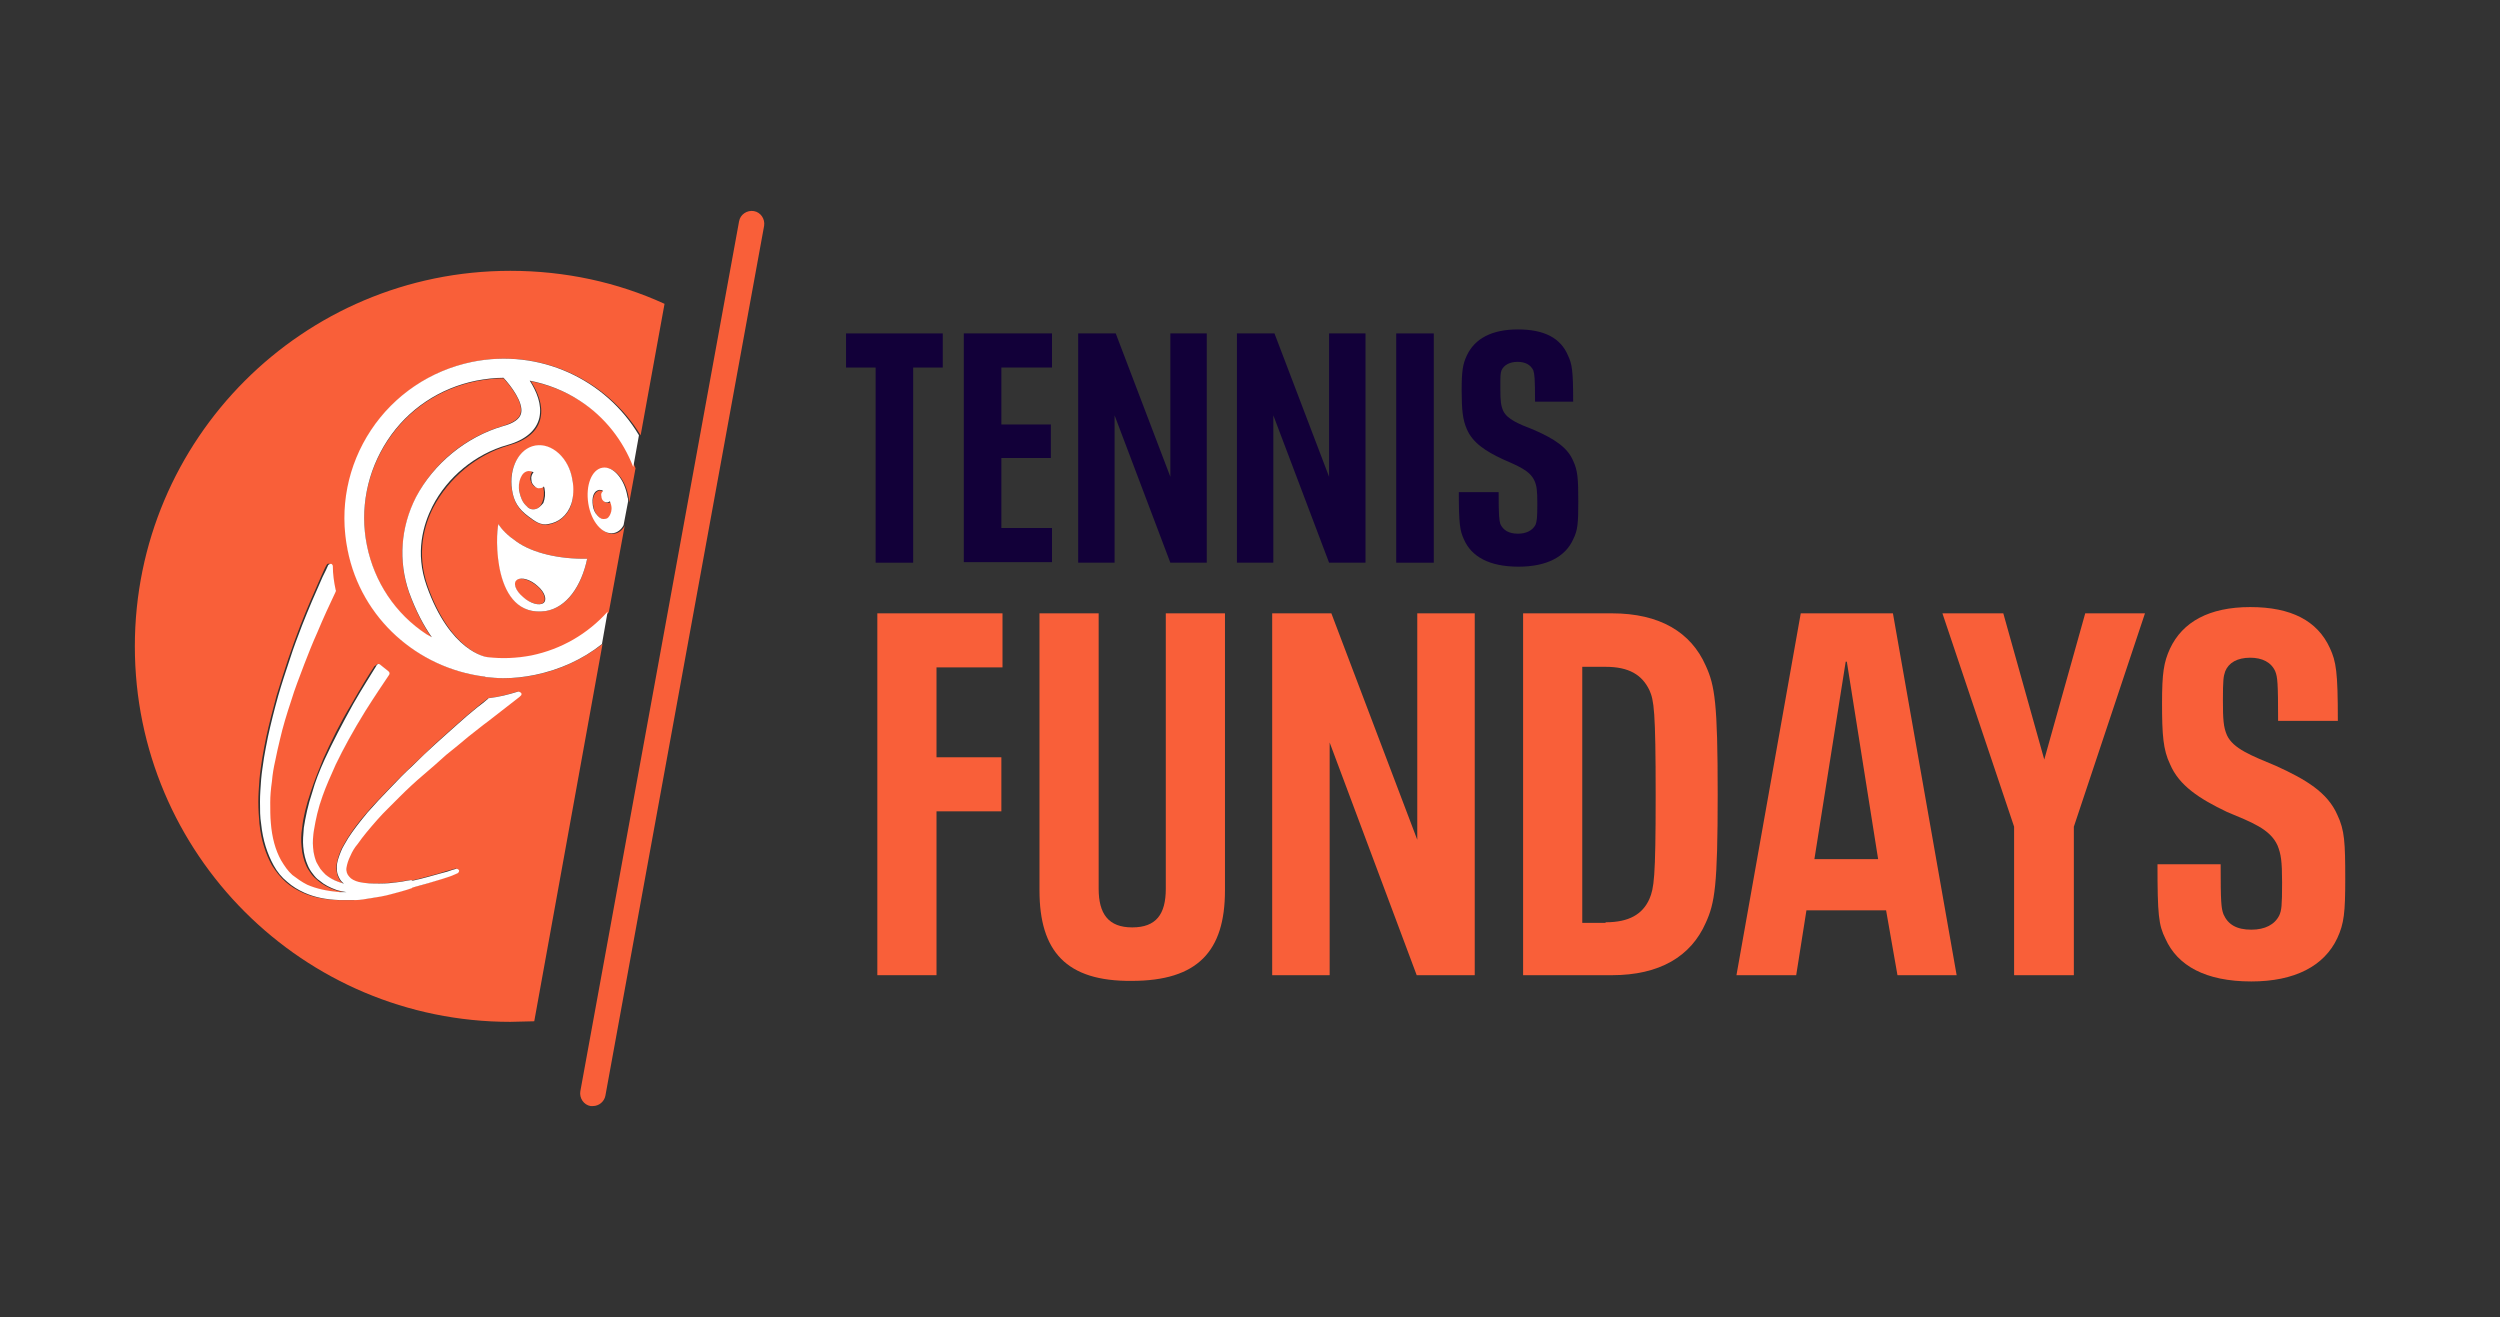 <?xml version="1.0" encoding="UTF-8"?><svg xmlns="http://www.w3.org/2000/svg" xmlns:xlink="http://www.w3.org/1999/xlink" version="1.1" id="Laag_1" x="0px" y="0px" viewBox="0 0 439.4 231.5" style="enable-background:new 0 0 439.4 231.5;" xml:space="preserve"><rect x="0" y="0" width="439.4" height="231.5" fill="#333333" stroke="none"/><style type="text/css">.st0{fill:#F95F39;}	.st1{opacity:0.43;clip-path:url(#SVGID_00000163049898350076542510000015286580989939520919_);}	.st2{fill:#FFFFFF;}	.st3{fill:#120039;}</style><g><path class="st0" d="M104.2,194.4c-0.1,0-0.3,0-0.4,0c-1.2-0.2-2-1.4-1.8-2.6l27.9-152.9c0.2-1.2,1.4-2,2.6-1.8 c1.2,0.2,2,1.4,1.8,2.6l-27.9,152.9C106.2,193.6,105.3,194.4,104.2,194.4z"/><g><g><path id="XMLID_9_" class="st0" d="M91.8,104.9c1.3,1.1,2.9,1.6,3.6,1.1s0.3-1.9-1-3s-2.9-1.6-3.6-1.1 C90.1,102.4,90.6,103.8,91.8,104.9z M91.3,86.5c0.2,0.9,0.5,1.7,1.1,2.3c0.5,0.6,1.1,0.8,1.6,0.7c0.6-0.1,1-0.5,1.3-1.2 s0.4-1.6,0.2-2.6c0-0.1-0.1-0.2-0.1-0.3c-0.2,0.2-0.4,0.3-0.7,0.3c-0.4,0-0.7-0.1-1-0.4s-0.4-0.7-0.5-1.1c0-0.5,0.1-0.9,0.3-1.2 c0-0.1,0.1-0.1,0.1-0.1c-0.3-0.1-0.5-0.2-0.8-0.2c-0.1,0-0.1,0-0.2,0c-0.6,0.1-1,0.5-1.3,1.2C91.2,84.7,91.1,85.5,91.3,86.5 L91.3,86.5z M89.7,47.6c-36.5,0-66,29.6-66,66c0,36.5,29.6,66,66,66c1.4,0,2.8-0.1,4.2-0.1l12-66.3c-3.4,2.6-7.3,4.5-11.7,5.4 c-1.9,0.4-3.7,0.6-5.6,0.6c-1.1,0-2.1-0.1-3.1-0.2l0,0c0,0-0.2,0-0.4-0.1c-11.6-1.5-21.5-10.2-23.9-22.2 c-1.5-7.3,0-14.8,4.1-21.1c4.1-6.2,10.5-10.5,17.8-12c11.9-2.4,23.5,3.1,29.5,12.9l4.2-23.1C108.5,49.6,99.3,47.6,89.7,47.6z M66.1,116.9c0.1-0.1,0.2-0.2,0.3-0.2c0.1,0,0.3,0,0.3,0.1c0.5,0.4,1,0.8,1.5,1.2c0.2,0.1,0.2,0.4,0.1,0.6 c-1,1.5-2.5,3.7-4.2,6.4c-2.1,3.4-3.7,6.4-5.2,9.4c-1,2-1.7,3.8-2.3,5.5c-0.8,2.2-1.3,4.1-1.5,5.9c-0.3,2.3-0.2,4.2,0.4,5.7 c0.1,0.4,0.3,0.7,0.7,1.2c0.2,0.3,0.5,0.7,0.9,1c0.6,0.5,1.4,1,2.3,1.3c0.3,0.1,0.6,0.2,0.9,0.3c-0.1-0.1-0.2-0.1-0.2-0.2 c-0.4-0.3-0.6-0.8-0.8-1.3c-0.1-0.4-0.2-0.9-0.2-1.5c0.1-0.8,0.3-1.6,0.7-2.6c0.3-0.8,0.8-1.5,1.3-2.4c0.9-1.4,1.9-2.8,3.4-4.5 c0.6-0.7,1.2-1.4,1.9-2.1l2-2.1c1.4-1.5,2.8-2.8,4-4c1.4-1.3,2.8-2.6,4-3.8c1.3-1.2,2.6-2.3,3.8-3.4c1.2-1.1,2.4-2.1,3.5-3 c0.7-0.6,1.3-1.1,2-1.6c0.1-0.1,0.1-0.1,0.2-0.1c1.7-0.2,3.3-0.6,4.9-1.1c0.2-0.1,0.4,0,0.5,0.2s0,0.4-0.1,0.5l-0.2,0.2 c-1.3,1-3.2,2.4-5.4,4.2c-1.1,0.9-2.3,1.8-3.6,2.8c-1.3,1-2.6,2.1-3.9,3.2c-1.3,1.1-2.7,2.3-4.1,3.6c-1.3,1.2-2.7,2.4-4.1,3.8 l-2,2c-0.6,0.7-1.3,1.3-1.9,2c-1.4,1.6-2.5,2.9-3.4,4.2c-0.5,0.8-1,1.5-1.3,2.1c-0.4,0.8-0.6,1.5-0.7,2.1 c-0.1,0.7,0.1,1.3,0.5,1.6c0.4,0.4,0.9,0.7,1.6,0.9c1.3,0.3,2.5,0.3,3.7,0.3s2.3-0.2,2.9-0.2c0.8-0.1,1.5-0.2,1.9-0.3l0.7-0.1 c0.1,0,0.2,0,0.3,0.1c1.8-0.4,3.5-0.9,5-1.3c0.9-0.3,1.6-0.5,2-0.6l0.7-0.2c0.2-0.1,0.5,0,0.5,0.3c0.1,0.2,0,0.5-0.3,0.5 l-0.7,0.3c-0.5,0.2-1.2,0.4-2,0.7c-1.6,0.5-3.2,1.1-5.2,1.5l-0.1,0.1l-0.9,0.3c-0.6,0.2-1.4,0.4-2.5,0.7c-1.4,0.3-2.7,0.6-4,0.8 c-0.8,0.1-1.6,0.2-2.5,0.3h-0.3c-0.3,0-0.7,0-1,0h-0.4c-0.2,0-0.3,0-0.5,0s-0.4,0-0.6,0c-2.4-0.1-4.4-0.5-6.2-1.3 c-1.1-0.5-2.1-1.1-3-1.9c-0.9-0.8-1.7-1.8-2.4-2.9c-1.1-2-1.9-4.4-2.2-7.3c-0.1-1.2-0.2-2.4-0.2-3.9c0-1.2,0.1-2.5,0.2-3.9 c0.1-1.2,0.3-2.5,0.5-3.8c0.2-1.1,0.4-2.3,0.7-3.7c0.5-2.3,1.1-4.6,1.8-7.2c0.6-2,1.3-4.2,2.1-6.6c0.6-1.8,1.3-3.7,2.1-5.8 c1.1-2.8,2.3-5.6,3.6-8.5c0.4-0.9,0.7-1.6,1-2.1c0.1-0.2,0.3-0.3,0.5-0.2c0.2,0,0.3,0.2,0.3,0.4c0.1,1.4,0.2,2.8,0.5,4.2 c0,0.1,0,0.2,0,0.3c-1.1,2.3-2.2,4.7-3.2,7.1c-0.9,2-1.6,3.8-2.3,5.6c-0.9,2.4-1.6,4.4-2.3,6.4c-0.8,2.4-1.5,4.7-2,6.9 c-0.3,1.3-0.6,2.5-0.8,3.6c-0.3,1.3-0.4,2.5-0.6,3.7c-0.2,1.3-0.3,2.5-0.3,3.7c-0.1,1.4,0,2.6,0.1,3.6c0.2,2.6,0.8,4.9,1.8,6.6 c0.5,1,1.2,1.8,2,2.6c0.7,0.7,1.6,1.3,2.6,1.7c1.6,0.8,3.4,1.2,5.7,1.3c0.3,0,0.7,0,1,0h0.2c-0.6-0.1-1.3-0.2-1.8-0.4 c-1.1-0.4-2.1-0.9-2.9-1.6c-0.5-0.4-0.9-0.8-1.2-1.2c-0.4-0.6-0.7-1-0.9-1.5c-0.4-0.9-0.7-2-0.8-3.3c-0.1-1-0.1-2.1,0.1-3.3 c0.2-1.9,0.7-3.9,1.5-6.3c0.6-1.8,1.3-3.6,2.2-5.8c1.4-3.1,2.9-6.2,5-9.7c1.6-2.8,3-5.1,4-6.6L66.1,116.9z M88.3,74.9 c1.9-0.6,3-1.3,3.2-2.3c0.5-1.9-1.8-4.8-3-6.1c-1.6,0-3.2,0.2-4.8,0.5c-6.4,1.3-12,5-15.6,10.5s-4.9,12-3.6,18.5 c1.3,6.4,5,12,10.5,15.6c0.3,0.2,0.6,0.3,0.9,0.5c-1.4-2-2.8-4.6-4-7.9c-1.9-5.5-1.5-11.4,1.2-16.7 C76.1,81.5,81.8,76.8,88.3,74.9z M106.1,86.4c-0.2-0.1-0.5-0.2-0.7-0.2c-0.4,0.1-0.8,0.4-1,0.9s-0.3,1.2-0.1,1.9 c0.1,0.7,0.4,1.3,0.8,1.7c0.4,0.5,0.8,0.6,1.3,0.6c0.4-0.1,0.8-0.4,1-0.9s0.3-1.2,0.1-1.9c0-0.1-0.1-0.2-0.1-0.3 c-0.1,0.1-0.3,0.2-0.5,0.2c-0.3,0-0.5-0.1-0.7-0.3c-0.2-0.2-0.3-0.5-0.3-0.8C105.8,86.9,105.9,86.7,106.1,86.4L106.1,86.4z M102.2,70.6c-2.7-1.8-5.8-3-8.9-3.6c1.2,1.9,2.2,4.2,1.7,6.5s-2.4,3.9-5.6,4.8c-5.6,1.6-10.5,5.7-13.2,10.8 c-1.6,3.1-3.1,8.1-1,14c4.1,11.5,10.4,12.5,10.7,12.5c2.5,0.3,5.1,0.2,7.7-0.3c5.2-1.1,9.9-3.8,13.4-7.7l2.8-15.2 c-0.4,0.8-1.1,1.3-1.8,1.4c-1.9,0.3-3.9-2-4.4-5.2s0.6-6,2.5-6.3s3.9,2,4.4,5.2c0,0.3,0.1,0.5,0.1,0.8l1.1-6 C109.7,77.4,106.5,73.4,102.2,70.6z M94.1,78.4c2.9-0.5,5.9,2.2,6.5,6c0.2,1.5,0.2,3.1-0.2,4.3c-0.6,1.9-2.2,3.2-4,3.5 c-1.4,0.2-2.4-0.5-3.6-1.4c-1.6-1.2-2.5-2.6-2.8-4.6C89.3,82.4,91.2,78.9,94.1,78.4z M95.9,107.4L95.9,107.4 c-9.3,1.3-8.7-13.5-8.3-15.3c0.5,1,1.6,2,3.2,3.1c2.8,2,7.5,3.1,12.4,3C102.2,103.1,99.6,106.8,95.9,107.4z"/></g><g><defs><path id="SVGID_1_" d="M91.8,104.9c1.3,1.1,2.9,1.6,3.6,1.1s0.3-1.9-1-3s-2.9-1.6-3.6-1.1C90.1,102.4,90.6,103.8,91.8,104.9z M91.3,86.5c0.2,0.9,0.5,1.7,1.1,2.3c0.5,0.6,1.1,0.8,1.6,0.7c0.6-0.1,1-0.5,1.3-1.2s0.4-1.6,0.2-2.6c0-0.1-0.1-0.2-0.1-0.3 c-0.2,0.2-0.4,0.3-0.7,0.3c-0.4,0-0.7-0.1-1-0.4s-0.4-0.7-0.5-1.1c0-0.5,0.1-0.9,0.3-1.2c0-0.1,0.1-0.1,0.1-0.1 c-0.3-0.1-0.5-0.2-0.8-0.2c-0.1,0-0.1,0-0.2,0c-0.6,0.1-1,0.5-1.3,1.2C91.2,84.7,91.1,85.5,91.3,86.5L91.3,86.5z M89.7,47.6 c-36.5,0-66,29.6-66,66c0,36.5,29.6,66,66,66c1.4,0,2.8-0.1,4.2-0.1l12-66.3c-3.4,2.6-7.3,4.5-11.7,5.4 c-1.9,0.4-3.7,0.6-5.6,0.6c-1.1,0-2.1-0.1-3.1-0.2l0,0c0,0-0.2,0-0.4-0.1c-11.6-1.5-21.5-10.2-23.9-22.2 c-1.5-7.3,0-14.8,4.1-21.1c4.1-6.2,10.5-10.5,17.8-12c11.9-2.4,23.5,3.1,29.5,12.9l4.2-23.1C108.5,49.6,99.3,47.6,89.7,47.6z M66.1,116.9c0.1-0.1,0.2-0.2,0.3-0.2c0.1,0,0.3,0,0.3,0.1c0.5,0.4,1,0.8,1.5,1.2c0.2,0.1,0.2,0.4,0.1,0.6 c-1,1.5-2.5,3.7-4.2,6.4c-2.1,3.4-3.7,6.4-5.2,9.4c-1,2-1.7,3.8-2.3,5.5c-0.8,2.2-1.3,4.1-1.5,5.9c-0.3,2.3-0.2,4.2,0.4,5.7 c0.1,0.4,0.3,0.7,0.7,1.2c0.2,0.3,0.5,0.7,0.9,1c0.6,0.5,1.4,1,2.3,1.3c0.3,0.1,0.6,0.2,0.9,0.3c-0.1-0.1-0.2-0.1-0.2-0.2 c-0.4-0.3-0.6-0.8-0.8-1.3c-0.1-0.4-0.2-0.9-0.2-1.5c0.1-0.8,0.3-1.6,0.7-2.6c0.3-0.8,0.8-1.5,1.3-2.4c0.9-1.4,1.9-2.8,3.4-4.5 c0.6-0.7,1.2-1.4,1.9-2.1l2-2.1c1.4-1.5,2.8-2.8,4-4c1.4-1.3,2.8-2.6,4-3.8c1.3-1.2,2.6-2.3,3.8-3.4c1.2-1.1,2.4-2.1,3.5-3 c0.7-0.6,1.3-1.1,2-1.6c0.1-0.1,0.1-0.1,0.2-0.1c1.7-0.2,3.3-0.6,4.9-1.1c0.2-0.1,0.4,0,0.5,0.2s0,0.4-0.1,0.5l-0.2,0.2 c-1.3,1-3.2,2.4-5.4,4.2c-1.1,0.9-2.3,1.8-3.6,2.8c-1.3,1-2.6,2.1-3.9,3.2c-1.3,1.1-2.7,2.3-4.1,3.6c-1.3,1.2-2.7,2.4-4.1,3.8 l-2,2c-0.6,0.7-1.3,1.3-1.9,2c-1.4,1.6-2.5,2.9-3.4,4.2c-0.5,0.8-1,1.5-1.3,2.1c-0.4,0.8-0.6,1.5-0.7,2.1 c-0.1,0.7,0.1,1.3,0.5,1.6c0.4,0.4,0.9,0.7,1.6,0.9c1.3,0.3,2.5,0.3,3.7,0.3s2.3-0.2,2.9-0.2c0.8-0.1,1.5-0.2,1.9-0.3l0.7-0.1 c0.1,0,0.2,0,0.3,0.1c1.8-0.4,3.5-0.9,5-1.3c0.9-0.3,1.6-0.5,2-0.6l0.7-0.2c0.2-0.1,0.5,0,0.5,0.3c0.1,0.2,0,0.5-0.3,0.5 l-0.7,0.3c-0.5,0.2-1.2,0.4-2,0.7c-1.6,0.5-3.2,1.1-5.2,1.5l-0.1,0.1l-0.9,0.3c-0.6,0.2-1.4,0.4-2.5,0.7c-1.4,0.3-2.7,0.6-4,0.8 c-0.8,0.1-1.6,0.2-2.5,0.3h-0.3c-0.3,0-0.7,0-1,0h-0.4c-0.2,0-0.3,0-0.5,0s-0.4,0-0.6,0c-2.4-0.1-4.4-0.5-6.2-1.3 c-1.1-0.5-2.1-1.1-3-1.9c-0.9-0.8-1.7-1.8-2.4-2.9c-1.1-2-1.9-4.4-2.2-7.3c-0.1-1.2-0.2-2.4-0.2-3.9c0-1.2,0.1-2.5,0.2-3.9 c0.1-1.2,0.3-2.5,0.5-3.8c0.2-1.1,0.4-2.3,0.7-3.7c0.5-2.3,1.1-4.6,1.8-7.2c0.6-2,1.3-4.2,2.1-6.6c0.6-1.8,1.3-3.7,2.1-5.8 c1.1-2.8,2.3-5.6,3.6-8.5c0.4-0.9,0.7-1.6,1-2.1c0.1-0.2,0.3-0.3,0.5-0.2c0.2,0,0.3,0.2,0.3,0.4c0.1,1.4,0.2,2.8,0.5,4.2 c0,0.1,0,0.2,0,0.3c-1.1,2.3-2.2,4.7-3.2,7.1c-0.9,2-1.6,3.8-2.3,5.6c-0.9,2.4-1.6,4.4-2.3,6.4c-0.8,2.4-1.5,4.7-2,6.9 c-0.3,1.3-0.6,2.5-0.8,3.6c-0.3,1.3-0.4,2.5-0.6,3.7c-0.2,1.3-0.3,2.5-0.3,3.7c-0.1,1.4,0,2.6,0.1,3.6c0.2,2.6,0.8,4.9,1.8,6.6 c0.5,1,1.2,1.8,2,2.6c0.7,0.7,1.6,1.3,2.6,1.7c1.6,0.8,3.4,1.2,5.7,1.3c0.3,0,0.7,0,1,0h0.2c-0.6-0.1-1.3-0.2-1.8-0.4 c-1.1-0.4-2.1-0.9-2.9-1.6c-0.5-0.4-0.9-0.8-1.2-1.2c-0.4-0.6-0.7-1-0.9-1.5c-0.4-0.9-0.7-2-0.8-3.3c-0.1-1-0.1-2.1,0.1-3.3 c0.2-1.9,0.7-3.9,1.5-6.3c0.6-1.8,1.3-3.6,2.2-5.8c1.4-3.1,2.9-6.2,5-9.7c1.6-2.8,3-5.1,4-6.6L66.1,116.9z M88.3,74.9 c1.9-0.6,3-1.3,3.2-2.3c0.5-1.9-1.8-4.8-3-6.1c-1.6,0-3.2,0.2-4.8,0.5c-6.4,1.3-12,5-15.6,10.5s-4.9,12-3.6,18.5 c1.3,6.4,5,12,10.5,15.6c0.3,0.2,0.6,0.3,0.9,0.5c-1.4-2-2.8-4.6-4-7.9c-1.9-5.5-1.5-11.4,1.2-16.7 C76.1,81.5,81.8,76.8,88.3,74.9z M106.1,86.4c-0.2-0.1-0.5-0.2-0.7-0.2c-0.4,0.1-0.8,0.4-1,0.9s-0.3,1.2-0.1,1.9 c0.1,0.7,0.4,1.3,0.8,1.7c0.4,0.5,0.8,0.6,1.3,0.6c0.4-0.1,0.8-0.4,1-0.9s0.3-1.2,0.1-1.9c0-0.1-0.1-0.2-0.1-0.3 c-0.1,0.1-0.3,0.2-0.5,0.2c-0.3,0-0.5-0.1-0.7-0.3c-0.2-0.2-0.3-0.5-0.3-0.8C105.8,86.9,105.9,86.7,106.1,86.4L106.1,86.4z M102.2,70.6c-2.7-1.8-5.8-3-8.9-3.6c1.2,1.9,2.2,4.2,1.7,6.5s-2.4,3.9-5.6,4.8c-5.6,1.6-10.5,5.7-13.2,10.8 c-1.6,3.1-3.1,8.1-1,14c4.1,11.5,10.4,12.5,10.7,12.5c2.5,0.3,5.1,0.2,7.7-0.3c5.2-1.1,9.9-3.8,13.4-7.7l2.8-15.2 c-0.4,0.8-1.1,1.3-1.8,1.4c-1.9,0.3-3.9-2-4.4-5.2s0.6-6,2.5-6.3s3.9,2,4.4,5.2c0,0.3,0.1,0.5,0.1,0.8l1.1-6 C109.7,77.4,106.5,73.4,102.2,70.6z M94.1,78.4c2.9-0.5,5.9,2.2,6.5,6c0.2,1.5,0.2,3.1-0.2,4.3c-0.6,1.9-2.2,3.2-4,3.5 c-1.4,0.2-2.4-0.5-3.6-1.4c-1.6-1.2-2.5-2.6-2.8-4.6C89.3,82.4,91.2,78.9,94.1,78.4z M95.9,107.4L95.9,107.4 c-9.3,1.3-8.7-13.5-8.3-15.3c0.5,1,1.6,2,3.2,3.1c2.8,2,7.5,3.1,12.4,3C102.2,103.1,99.6,106.8,95.9,107.4z"/></defs><clipPath id="SVGID_00000119815642976856568650000008139330926402194575_"></clipPath><g style="opacity:0.43;clip-path:url(#SVGID_00000119815642976856568650000008139330926402194575_);"><g><path class="st2" d="M131,113.8c-0.2-0.1-0.4-0.2-0.6-0.3l-3,0.8C128.6,114.2,129.8,114,131,113.8z"/></g><g><path class="st2" d="M139.3,140.2l0.1-1l-62.9-8.3h20.7c-0.5-0.2-0.9-0.5-1.1-1H76.5l20.6-2.7c0.2-0.1,0.4-0.1,0.7-0.1 c0.1,0,0.3,0,0.4,0l3.2-0.4c-0.3-0.2-0.5-0.6-0.6-0.9L76.4,129l43-11.5c-0.2-0.3-0.3-0.6-0.4-0.9L76.1,128l58.6-24.3l-0.4-0.9 l-58.6,24.3l79.1-45.7l-0.5-0.8l-79.1,45.7l50.3-38.6l-0.6-0.8l-50.3,38.6l52-52l-0.7-0.7l-52,52l38.6-50.3l-0.8-0.6 l-38.6,50.3l45.7-79.1l-0.9-0.5l-45.7,79.1l24.3-58.6l-0.9-0.4l-24.3,58.6l19-71.1L89.5,52l-19,71.1l8.3-62.9l-1-0.1L69.5,123 V40.6h-1V123l-8.3-62.9l-1,0.1l8.3,62.9l-19-71l-0.9,0.3l19,71.1L42.3,64.7l-0.9,0.4l24.3,58.6L11.9,36.5L11,37l53.8,87.2 L26.2,73.9l-0.8,0.6L64,124.8l-52-52l-0.7,0.7l52,52L13,86.9l-0.6,0.8l50.3,38.6l-79.1-45.7l-0.5,0.9l79.1,45.7L3.7,102.9 l-0.4,0.9L61.9,128l-71.1-19l-0.3,0.9l71.1,19l-62.9-8.3l-0.1,1l62.9,8.3h-91.4v1h91.4l-62.9,8.3l0.1,1l62.9-8.3l-71.1,19 l0.3,0.9l71.1-19L3.3,157.1l0.4,0.9l58.6-24.3l-79.1,45.7l0.5,0.8l79.1-45.7l-50.3,38.6L13,174l50.3-38.6l-52,52l0.7,0.7l52-52 l-38.6,50.3l0.8,0.6l38.6-50.3l-44.2,76.6c0.3,0,0.7,0.1,1,0.2l44-76.3l-24.3,58.6l0.9,0.4l24.3-58.6l-19,71.1l0.9,0.3l19-71.1 l-8.3,62.9l1,0.1l8.3-62.9v73.6h1V138l8.3,62.9l1-0.1l-8.3-62.9l19,71.1l0.9-0.3l-19-71.1l24.3,58.6l0.9-0.4l-24.3-58.6 l41.2,71.3c0.3-0.1,0.7-0.1,1-0.2l-41.3-71.6l38.6,50.3l0.8-0.6l-38.6-50.3l52,52l0.7-0.7l-52-52L125,174l0.6-0.8l-50.3-38.6 l68,38.6l0.5-0.8l-68-38.6l58.6,24.3l0.4-0.9l-58.6-24.3l71.1,19l0.3-0.9l-71.1-19L139.3,140.2z"/></g></g></g></g><g><path class="st2" d="M110.3,87.4c-0.5-3.2-2.5-5.5-4.4-5.2s-3,3.1-2.5,6.3c0.5,3.2,2.5,5.5,4.4,5.2c0.7-0.1,1.4-0.6,1.8-1.4 l0.8-4.2C110.4,87.9,110.4,87.6,110.3,87.4z M107.3,90.3c-0.2,0.5-0.5,0.9-1,0.9c-0.4,0.1-0.9-0.1-1.3-0.6c-0.4-0.4-0.7-1-0.8-1.7 c-0.1-0.7-0.1-1.3,0.1-1.9c0.2-0.5,0.5-0.8,1-0.9c0.3,0,0.5,0,0.7,0.2c0,0,0,0-0.1,0.1c-0.2,0.2-0.3,0.5-0.2,0.8 c0,0.3,0.1,0.6,0.3,0.8c0.2,0.2,0.4,0.3,0.7,0.3c0.2,0,0.3-0.1,0.5-0.2c0,0.1,0.1,0.2,0.1,0.3C107.6,89.2,107.5,89.8,107.3,90.3z"/><path class="st2" d="M92.8,90.7c1.2,0.9,2.2,1.7,3.6,1.4c1.8-0.3,3.3-1.5,4-3.5c0.4-1.2,0.5-2.8,0.2-4.3c-0.6-3.8-3.6-6.5-6.5-6 s-4.7,4-4.1,7.8C90.3,88.2,91.2,89.5,92.8,90.7z M91.3,86.5c-0.2-0.9-0.1-1.8,0.2-2.5c0.3-0.7,0.7-1.1,1.3-1.2c0.1,0,0.1,0,0.2,0 c0.3,0,0.5,0.1,0.8,0.2l-0.1,0.1c-0.2,0.3-0.4,0.7-0.3,1.2c0,0.5,0.2,0.8,0.5,1.1c0.3,0.3,0.6,0.5,1,0.4c0.3,0,0.5-0.1,0.7-0.3 c0,0.1,0.1,0.2,0.1,0.3c0.2,1,0.1,1.8-0.2,2.6c-0.5,0.6-0.9,1-1.5,1.1s-1.1-0.1-1.6-0.7C91.8,88.2,91.5,87.4,91.3,86.5L91.3,86.5z "/><path class="st2" d="M87.6,92.1c-0.5,1.8-1.1,16.6,8.3,15.3l0,0c3.7-0.6,6.3-4.4,7.3-9.2c-4.9,0.1-9.6-1-12.4-3 C89.2,94.1,88.2,93.1,87.6,92.1z M90.9,101.9c0.7-0.5,2.3-0.1,3.6,1.1c1.3,1.1,1.7,2.5,1,3s-2.3,0.1-3.6-1.1 C90.6,103.8,90.1,102.4,90.9,101.9z"/><path class="st2" d="M83,63.6c-7.3,1.5-13.7,5.8-17.8,12c-4.1,6.2-5.6,13.7-4.1,21.1c2.4,12.1,12.4,20.7,23.9,22.2 c0.2,0,0.4,0.1,0.4,0.1l0,0c1,0.1,2.1,0.2,3.1,0.2c1.8,0,3.7-0.2,5.6-0.6c4.3-0.9,8.3-2.7,11.7-5.4l1-5.7 c-3.5,3.9-8.1,6.6-13.4,7.7c-2.6,0.5-5.2,0.6-7.7,0.3c-0.3,0-6.6-1-10.7-12.5c-2.1-5.9-0.6-10.8,1-14c2.6-5.1,7.5-9.2,13.2-10.8 c3.2-0.9,5.1-2.6,5.6-4.8c0.5-2.3-0.5-4.6-1.7-6.5c3.1,0.6,6.2,1.8,8.9,3.6c4.3,2.8,7.5,6.9,9.3,11.6l1-5.6 C106.5,66.7,94.9,61.2,83,63.6z M91.6,72.6c-0.2,1-1.3,1.8-3.2,2.3c-6.5,1.9-12.2,6.6-15.3,12.5c-2.7,5.3-3.1,11.2-1.2,16.7 c1.2,3.3,2.6,5.9,4,7.9c-0.3-0.2-0.6-0.3-0.9-0.5c-5.5-3.6-9.2-9.2-10.5-15.6c-1.3-6.4,0-13,3.6-18.5s9.2-9.2,15.6-10.5 c1.6-0.3,3.2-0.5,4.8-0.5C89.8,67.8,92,70.7,91.6,72.6z"/><path class="st2" d="M90.9,121.6c-1.6,0.5-3.2,0.9-4.9,1.1c-0.1,0-0.2,0-0.2,0.1c-0.6,0.5-1.3,1.1-2,1.6c-1.1,0.9-2.3,1.9-3.5,3 c-1.2,1.1-2.5,2.2-3.8,3.4c-1.2,1.1-2.6,2.4-4,3.8c-1.3,1.2-2.6,2.5-4,4l-2,2.1c-0.6,0.7-1.3,1.4-1.9,2.1 c-1.4,1.7-2.5,3.1-3.4,4.5c-0.5,0.9-1,1.6-1.3,2.4c-0.4,1-0.7,1.9-0.7,2.6c0,0.5,0,1,0.2,1.5s0.4,0.9,0.8,1.3 c0.1,0.1,0.2,0.1,0.2,0.2c-0.3-0.1-0.6-0.2-0.9-0.3c-0.9-0.3-1.7-0.8-2.3-1.3c-0.3-0.3-0.6-0.6-0.9-1c-0.3-0.5-0.5-0.8-0.7-1.2 c-0.6-1.5-0.8-3.4-0.4-5.7c0.3-1.8,0.7-3.7,1.5-5.9c0.6-1.7,1.4-3.5,2.3-5.5c1.4-2.9,3.1-6,5.2-9.4c1.7-2.7,3.2-4.9,4.2-6.4 c0.1-0.2,0.1-0.4-0.1-0.6c-0.5-0.4-1-0.8-1.5-1.2c-0.1-0.1-0.2-0.1-0.3-0.1c-0.1,0-0.2,0.1-0.3,0.2l-0.1,0.2 c-0.9,1.5-2.4,3.8-4,6.6c-2,3.6-3.6,6.7-5,9.7c-1,2.2-1.7,4-2.2,5.8c-0.8,2.4-1.2,4.4-1.5,6.3c-0.1,1.2-0.2,2.3-0.1,3.3 c0.1,1.3,0.4,2.4,0.8,3.3c0.2,0.5,0.5,1,0.9,1.5c0.3,0.4,0.7,0.9,1.2,1.2c0.8,0.7,1.8,1.2,2.9,1.6c0.6,0.2,1.2,0.3,1.8,0.4h-0.2 c-0.3,0-0.6,0-1,0c-2.3-0.2-4.1-0.6-5.7-1.3c-1-0.5-1.8-1.1-2.6-1.7c-0.8-0.7-1.4-1.6-2-2.6c-1-1.8-1.6-4-1.8-6.6 c-0.1-1.1-0.1-2.3-0.1-3.6c0-1.1,0.1-2.3,0.3-3.7c0.1-1.2,0.3-2.4,0.6-3.7c0.2-1.1,0.5-2.3,0.8-3.6c0.5-2.2,1.2-4.5,2-6.9 c0.6-2,1.4-4,2.3-6.4c0.7-1.8,1.4-3.6,2.3-5.6c1-2.4,2.1-4.8,3.2-7.1c0-0.1,0.1-0.2,0-0.3c-0.3-1.4-0.5-2.8-0.5-4.2 c0-0.2-0.2-0.4-0.3-0.4c-0.2,0-0.4,0.1-0.5,0.2c-0.2,0.5-0.6,1.3-1,2.1c-1.3,2.9-2.5,5.7-3.6,8.5c-0.8,2.1-1.5,3.9-2.1,5.8 c-0.8,2.4-1.5,4.5-2.1,6.6c-0.7,2.5-1.3,4.9-1.8,7.2c-0.3,1.4-0.5,2.6-0.7,3.7c-0.2,1.4-0.4,2.6-0.5,3.8c-0.1,1.4-0.2,2.6-0.2,3.9 c0,1.5,0,2.7,0.2,3.9c0.3,2.9,1.1,5.3,2.2,7.3c0.6,1.1,1.4,2.1,2.4,2.9c0.9,0.8,1.9,1.4,3,1.9c1.8,0.8,3.7,1.2,6.2,1.3 c0.2,0,0.4,0,0.6,0c0.2,0,0.3,0,0.5,0h0.4c0.3,0,0.7,0,1,0h0.3c0.9,0,1.7-0.2,2.5-0.3c1.3-0.2,2.6-0.4,4-0.8 c1.1-0.3,1.9-0.5,2.5-0.7l0.9-0.3l0.1-0.1c1.9-0.5,3.6-1,5.2-1.5c0.9-0.3,1.6-0.5,2-0.7l0.7-0.3c0.2-0.1,0.3-0.3,0.3-0.5 c-0.1-0.2-0.3-0.3-0.5-0.3l-0.7,0.2c-0.5,0.2-1.2,0.4-2,0.6c-1.5,0.4-3.1,0.9-5,1.3c-0.1-0.1-0.2-0.1-0.3-0.1l-0.7,0.1 c-0.4,0.1-1.1,0.2-1.9,0.3c-0.7,0.1-1.7,0.2-2.9,0.2c-1.2,0-2.4,0-3.7-0.3c-0.7-0.2-1.3-0.5-1.6-0.9c-0.4-0.4-0.6-1-0.5-1.6 s0.3-1.3,0.7-2.1c0.3-0.7,0.7-1.4,1.3-2.1c0.9-1.3,2-2.6,3.4-4.2c0.6-0.7,1.3-1.4,1.9-2l2-2c1.4-1.4,2.8-2.7,4.1-3.8 c1.4-1.2,2.8-2.4,4.1-3.6c1.4-1.1,2.7-2.2,3.9-3.2c1.3-1,2.5-2,3.6-2.8c2.2-1.7,4.1-3.2,5.4-4.2l0.2-0.2c0.2-0.1,0.2-0.4,0.1-0.5 C91.4,121.6,91.1,121.5,90.9,121.6z"/></g><g><path class="st0" d="M154.1,107.8h22.1v9.5h-11.6v15.8H176v9.5h-11.4v28.8h-10.4v-63.6H154.1z"/><path class="st0" d="M182.7,156.5v-48.7h10.4v48.4c0,4.4,1.7,6.8,5.9,6.8s5.9-2.3,5.9-6.8v-48.4h10.4v48.7 c0,10.7-4.8,15.9-16.4,15.9C187.4,172.5,182.7,167.2,182.7,156.5z"/><path class="st0" d="M223.6,107.8H234l15.1,39.8v-39.8h10.1v63.6H249l-15.3-40.9v40.9h-10.1L223.6,107.8L223.6,107.8z"/><path class="st0" d="M267.7,107.8h15.6c8.4,0,13.9,3.3,16.5,9.2c1.6,3.5,2.1,6.5,2.1,22.6s-0.5,19.1-2.1,22.6 c-2.6,5.9-8.1,9.2-16.5,9.2h-15.6V107.8z M282.2,162.1c4.1,0,6.5-1.4,7.7-4.1c0.8-1.9,1.1-3.5,1.1-18.2c0-15-0.3-16.7-1.1-18.5 c-1.3-2.7-3.6-4.1-7.7-4.1h-4.1v45h4.1V162.1z"/><path class="st0" d="M331.5,160h-14l-1.8,11.4h-10.5l11.3-63.6h16.2l11.2,63.6h-10.4L331.5,160z M330.1,151l-5.5-34.7h-0.2 l-5.5,34.7H330.1z"/><path class="st0" d="M354,145.3l-12.6-37.5h10.7l7.2,25.7l7.2-25.7H377l-12.5,37.5v26.1H354V145.3z"/><path class="st0" d="M380.6,165c-1.2-2.4-1.4-4.2-1.4-13.1h11.1c0,6.8,0.1,7.7,0.5,8.8c0.8,1.8,2.3,2.7,4.9,2.7 c2.4,0,4.1-0.9,4.9-2.5c0.4-0.9,0.5-1.6,0.5-5.8c0-3.8-0.2-5-0.8-6.5c-1.3-2.9-4.6-4.1-8.9-5.9c-4.8-2.3-8.4-4.6-10-8.4 c-1.2-2.5-1.4-5.1-1.4-10.7c0-5.3,0.3-7.2,1.4-9.6c2.2-4.7,6.9-7.3,14.1-7.3s11.8,2.4,14,7.2c1.1,2.4,1.4,4.1,1.4,12.8h-10.5 c0-6.7-0.1-7.7-0.5-8.7c-0.7-1.6-2.3-2.4-4.4-2.4c-2.3,0-3.8,0.9-4.4,2.4c-0.3,0.9-0.4,1.4-0.4,5.1c0,3.4,0.1,4.7,0.7,6.1 c1.1,2.4,4.3,3.6,8.6,5.4c5.3,2.4,9.1,4.7,10.8,8.6c1.3,2.7,1.4,4.9,1.4,11.3c0,5.9-0.2,7.8-1.4,10.4c-2.3,4.9-7.5,7.6-15.1,7.6 C387.6,172.5,382.7,169.7,380.6,165z"/></g><g><path class="st3" d="M153.9,64.6h-5.2v-6h17v6h-5.2v34.3h-6.6V64.6z"/><path class="st3" d="M169.4,58.6h15.5v6H176v10h8.7v5.9H176v12.3h8.9v6h-15.5V58.6z"/><path class="st3" d="M189.5,58.6h6.6l9.6,25.2V58.6h6.4v40.3h-6.4L195.9,73v25.9h-6.4V58.6z"/><path class="st3" d="M217.4,58.6h6.6l9.6,25.2V58.6h6.4v40.3h-6.4L223.8,73v25.9h-6.4L217.4,58.6L217.4,58.6z"/><path class="st3" d="M245.4,58.6h6.6v40.3h-6.6V58.6z"/><path class="st3" d="M257.3,94.8c-0.7-1.5-0.9-2.7-0.9-8.3h7c0,4.3,0.1,4.9,0.3,5.6c0.5,1.1,1.5,1.7,3.1,1.7 c1.5,0,2.6-0.6,3.1-1.6c0.2-0.6,0.3-1,0.3-3.6c0-2.4-0.1-3.2-0.5-4.1c-0.8-1.8-2.9-2.6-5.6-3.8c-3-1.4-5.3-2.9-6.3-5.3 c-0.7-1.6-0.9-3.3-0.9-6.8c0-3.4,0.2-4.6,0.9-6.1c1.4-3,4.4-4.6,9-4.6s7.5,1.5,8.8,4.6c0.7,1.5,0.9,2.6,0.9,8.1h-6.7 c0-4.2-0.1-4.8-0.3-5.5c-0.5-1-1.4-1.5-2.8-1.5s-2.4,0.6-2.8,1.5c-0.2,0.6-0.2,0.9-0.2,3.2c0,2.2,0.1,3,0.5,3.9 c0.7,1.5,2.7,2.3,5.5,3.4c3.4,1.5,5.8,3,6.8,5.4c0.8,1.7,0.9,3.1,0.9,7.2c0,3.8-0.1,5-0.9,6.6c-1.4,3.1-4.7,4.8-9.6,4.8 C261.7,99.6,258.6,97.8,257.3,94.8z"/></g></g></svg>